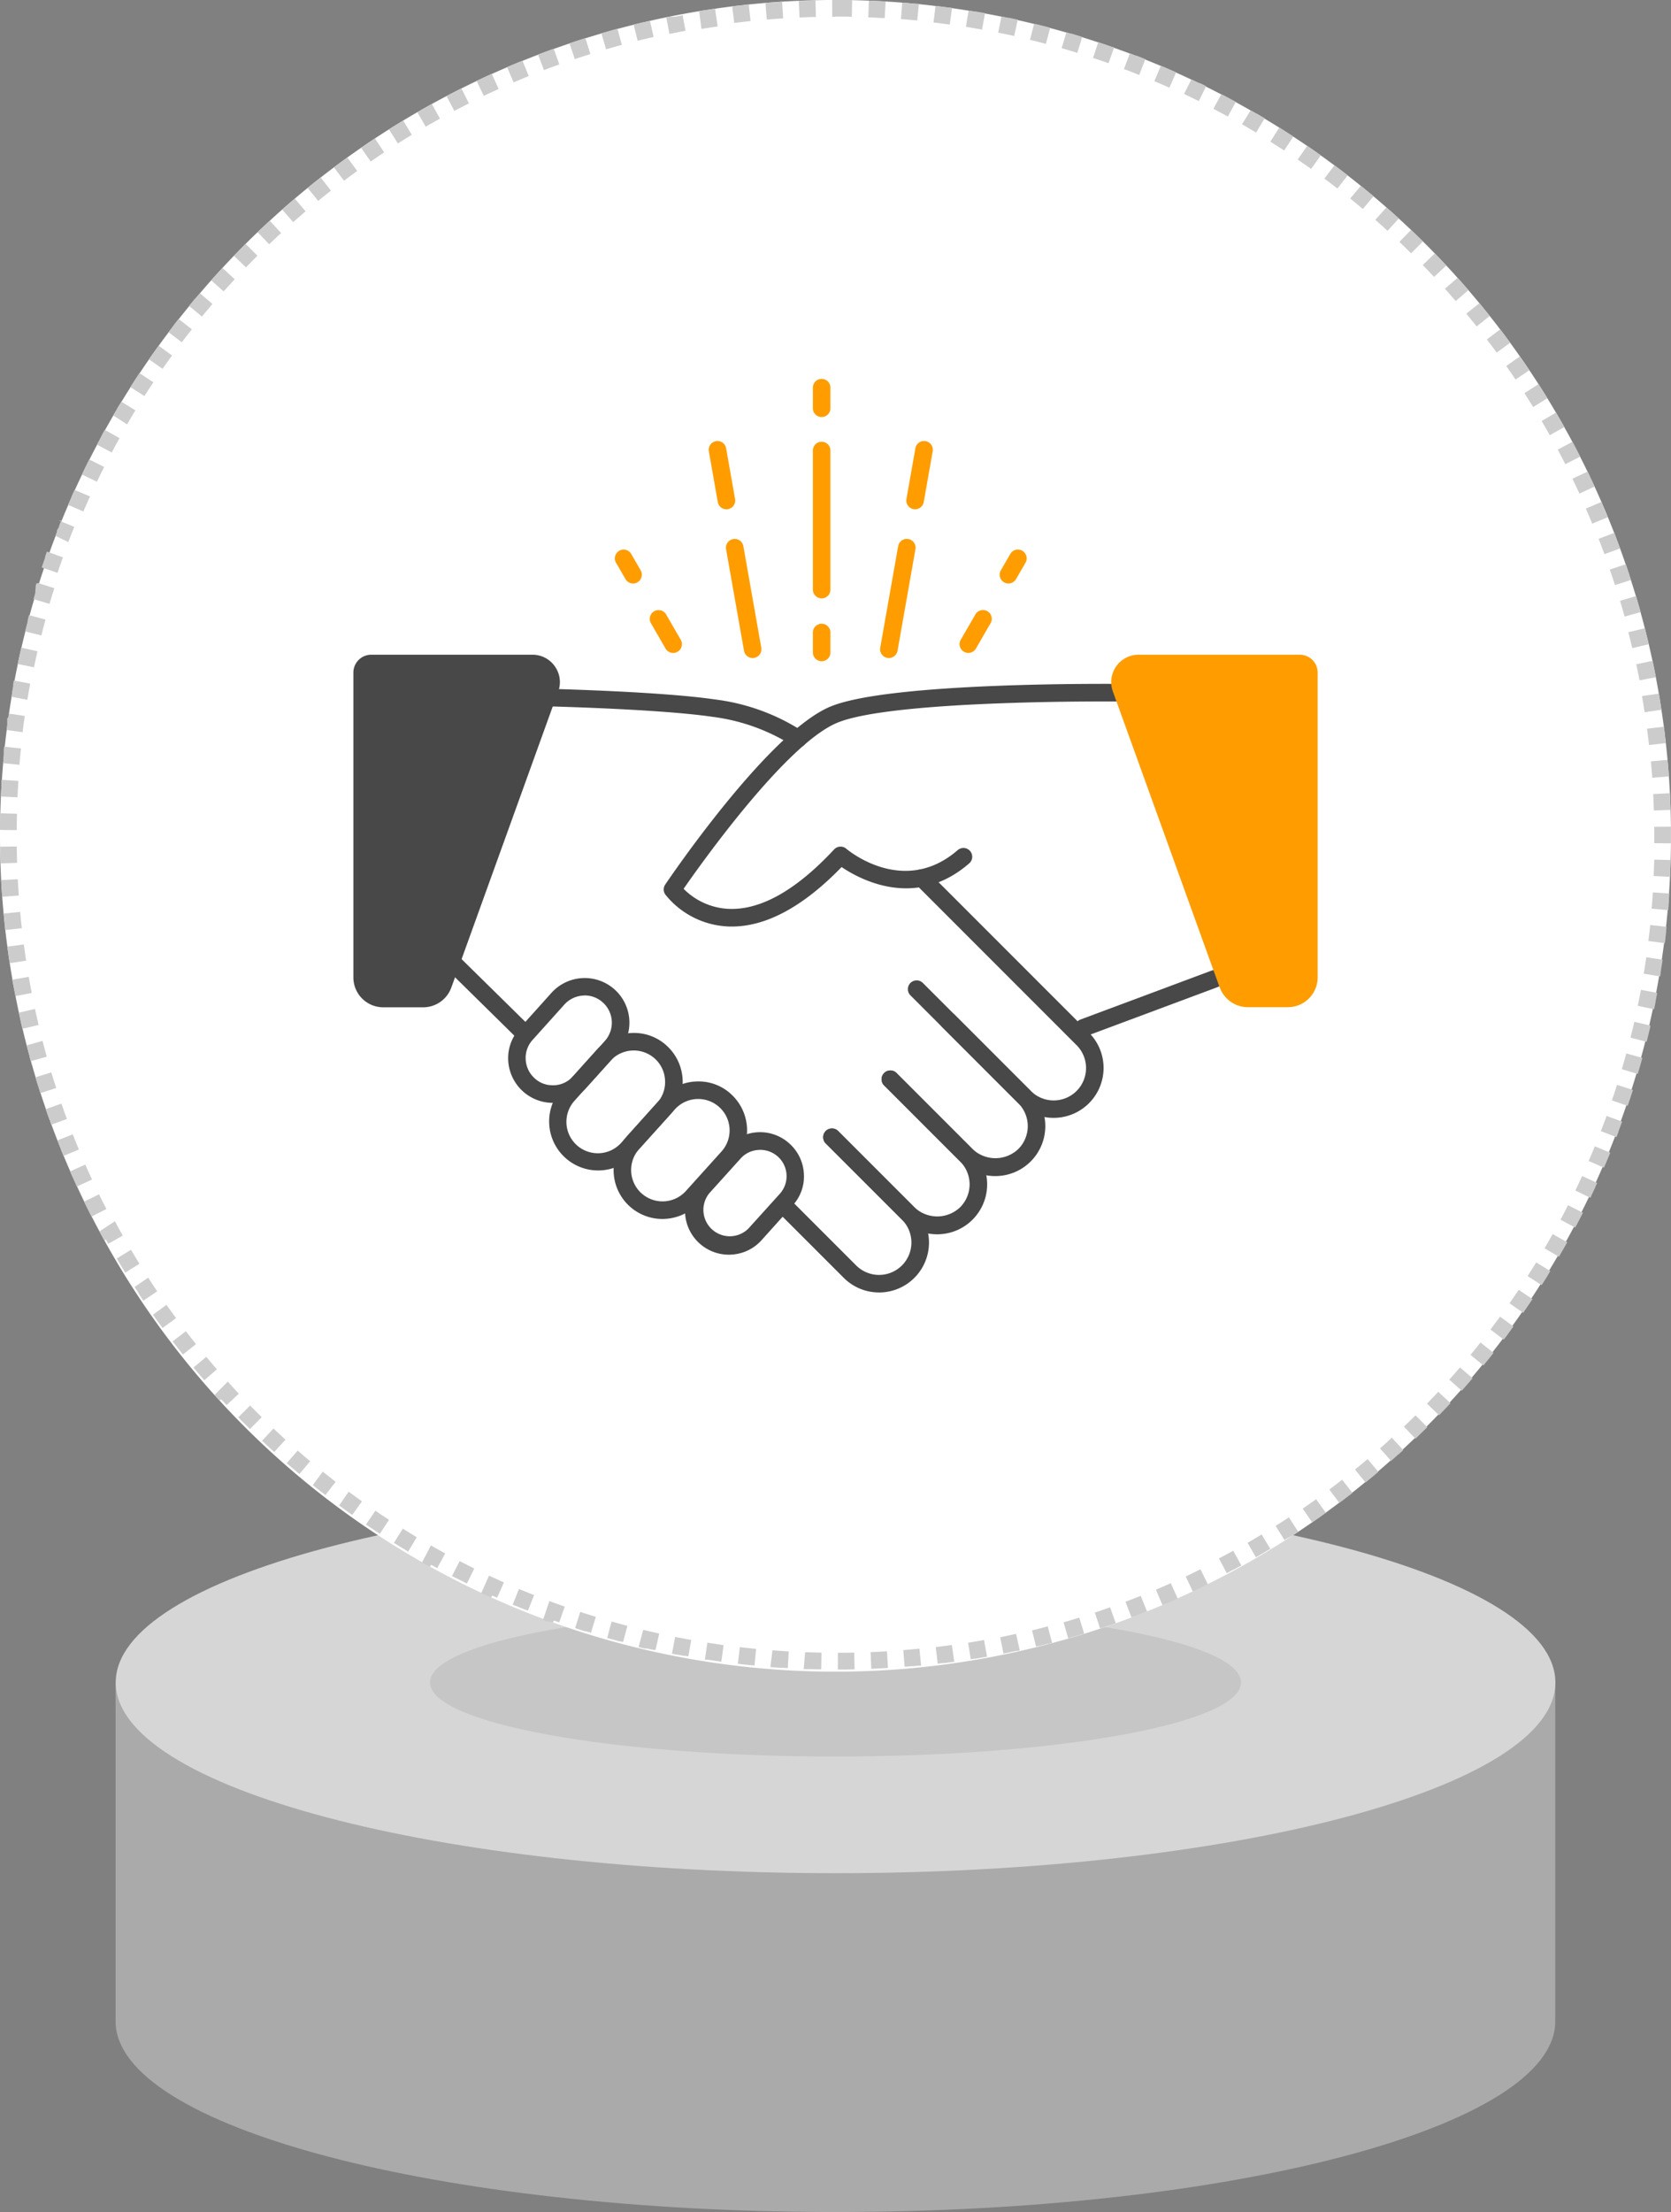 <svg xmlns="http://www.w3.org/2000/svg" width="136.032" height="180" viewBox="0 0 136.032 180">
  <rect x="0" y="0" width="136.032" height="180" fill="#808080" stroke="none"/>
  <g id="アイコン_顧客折衝" transform="translate(-603.857 -2486.295)">
    <path id="パス_24367" data-name="パス 24367" d="M11.326,164.77v27.572c0,8.572,26.238,15.52,58.6,15.52s58.6-6.948,58.6-15.52V164.77Z" transform="translate(601.941 2458.433)" fill="#aaa"/>
    <path id="パス_24368" data-name="パス 24368" d="M128.536,161.612c0-8.572-26.238-15.52-58.6-15.52s-58.6,6.948-58.6,15.52,26.238,15.52,58.6,15.52,58.6-6.948,58.6-15.52" transform="translate(601.941 2461.591)" fill="#d6d6d6"/>
    <path id="パス_24369" data-name="パス 24369" d="M108.152,163.544c0-3.328-14.78-6.026-33.014-6.026s-33.013,2.7-33.013,6.026,14.78,6.026,33.013,6.026,33.014-2.7,33.014-6.026" transform="translate(596.734 2459.659)" fill="#c6c6c6"/>
    <path id="パス_24370" data-name="パス 24370" d="M0,68.015a68.016,68.016,0,1,1,68.015,68.015A68.015,68.015,0,0,1,0,68.015" transform="translate(603.857 2486.295)" fill="#fff"/>
    <path id="パス_24371" data-name="パス 24371" d="M40.449,92.241H37.2a1.719,1.719,0,0,1-1.719-1.719v-24.8a.744.744,0,0,1,.744-.744H49.354A1.507,1.507,0,0,1,50.772,67L42.066,91.106a1.718,1.718,0,0,1-1.617,1.135" transform="translate(597.857 2475.307)" fill="#484848"/>
    <path id="パス_24372" data-name="パス 24372" d="M51.024,65.065a2.218,2.218,0,0,0-1.811-.947H36.076a1.457,1.457,0,0,0-1.454,1.462V90.375a2.433,2.433,0,0,0,2.435,2.435h3.249a2.434,2.434,0,0,0,2.285-1.6l.307-.839.532-1.479,7.42-20.557.449-1.238a1.432,1.432,0,0,0,.058-.175,2.2,2.2,0,0,0-.332-1.853M40.305,91.38H37.057a1,1,0,0,1-1.005-1.005l.025-24.827H49.213a.785.785,0,0,1,.648.341.773.773,0,0,1,.091.723l-.249.706a.73.73,0,0,0-.042.125L41.253,90.715a1.013,1.013,0,0,1-.947.665" transform="translate(598.003 2475.453)" fill="#484848"/>
    <path id="パス_24373" data-name="パス 24373" d="M100.809,105.359a4.049,4.049,0,0,1-2.872-1.187l-8.789-8.789a.715.715,0,0,1,1.011-1.011l8.788,8.789a2.634,2.634,0,1,0,3.725-3.725L89.586,86.35A.715.715,0,0,1,90.6,85.338l13.086,13.086a4.061,4.061,0,0,1-2.874,6.935" transform="translate(588.818 2471.9)" fill="#484848"/>
    <path id="パス_24374" data-name="パス 24374" d="M95.638,112.464a4.037,4.037,0,0,1-2.873-1.191l-6.194-6.194a.715.715,0,0,1,1.011-1.011l6.194,6.194a2.7,2.7,0,0,0,3.724,0,2.635,2.635,0,0,0,0-3.726l-6.194-6.194a.715.715,0,0,1,1.011-1.011l6.193,6.194a4.064,4.064,0,0,1-2.873,6.937" transform="translate(589.253 2469.534)" fill="#484848"/>
    <path id="パス_24375" data-name="パス 24375" d="M89.939,118.164a4.033,4.033,0,0,1-2.873-1.192l-6.194-6.192a.715.715,0,1,1,1.011-1.011l6.194,6.194a2.694,2.694,0,0,0,3.724,0,2.633,2.633,0,0,0,0-3.725l-6.194-6.194a.715.715,0,0,1,1.011-1.011l6.194,6.194a4.064,4.064,0,0,1-2.873,6.937" transform="translate(590.217 2468.57)" fill="#484848"/>
    <path id="パス_24376" data-name="パス 24376" d="M84.486,123.861a4.049,4.049,0,0,1-2.872-1.187L76.639,117.7a.715.715,0,0,1,1.01-1.011l4.975,4.974a2.634,2.634,0,1,0,3.725-3.726l-6.194-6.192a.715.715,0,1,1,1.011-1.011l6.194,6.193a4.061,4.061,0,0,1-2.874,6.935" transform="translate(590.932 2467.605)" fill="#484848"/>
    <path id="パス_24377" data-name="パス 24377" d="M70.57,86.72c-.15,0-.3,0-.447-.014a6.921,6.921,0,0,1-4.961-2.583.711.711,0,0,1-.013-.818c.339-.5,8.365-12.339,13.418-14.471,4.828-2.038,23.026-1.858,23.8-1.856a.715.715,0,0,1-.008,1.43h-.008c-.181,0-18.67-.181-23.226,1.742-4.144,1.749-10.951,11.3-12.479,13.5a5.518,5.518,0,0,0,3.593,1.629c2.624.145,5.532-1.477,8.661-4.835a.715.715,0,0,1,.986-.057c.189.159,4.705,3.9,9.073.115a.714.714,0,1,1,.936,1.079c-4.332,3.762-8.85,1.337-10.387.3C76.383,85.1,73.382,86.72,70.57,86.72" transform="translate(592.862 2474.97)" fill="#484848"/>
    <path id="パス_24378" data-name="パス 24378" d="M58.457,96.718a3.646,3.646,0,0,0-5.143.266l-2.127,2.368-.465.515a3.367,3.367,0,0,0-.432.607,3.568,3.568,0,0,0-.5,2.019,3.641,3.641,0,0,0,3.631,3.448h.2a3.58,3.58,0,0,0,2.4-1.1.665.665,0,0,0,.108-.108l2.135-2.368c.008-.017.025-.025.042-.042l.415-.465a3.505,3.505,0,0,0,.831-1.579,3.631,3.631,0,0,0-1.1-3.565m-1.18,4.62-2.21,2.443-.15.158-.008.008a2.163,2.163,0,0,1-1.363.565h-.125a2.116,2.116,0,0,1-1.471-.565,2.2,2.2,0,0,1-.731-1.529,2.174,2.174,0,0,1,.565-1.6l2.592-2.883a2.239,2.239,0,0,1,1.529-.723c.042,0,.083-.008.116-.008a2.177,2.177,0,0,1,1.48.573,2.218,2.218,0,0,1,.165,3.124l-.341.382Z" transform="translate(595.439 2470.098)" fill="#484848"/>
    <path id="パス_24379" data-name="パス 24379" d="M63.358,102.18a3.917,3.917,0,0,0-2.874-1.014,1.283,1.283,0,0,0-.25.025,3.9,3.9,0,0,0-2.227,1.005l-.049.05a2.933,2.933,0,0,0-.233.233l-1.977,2.21-.15.158-.009.008-.764.847a3.723,3.723,0,0,0-.715,1.147H54.1a3.988,3.988,0,0,0,6.647,4.188l.324-.366c.025-.025.042-.05.066-.075l2.51-2.784a3.9,3.9,0,0,0,1.021-2.5,2.564,2.564,0,0,0,0-.374,3.985,3.985,0,0,0-1.313-2.759m-3.281,7.462a.457.457,0,0,0-.058.075l-.324.357a2.557,2.557,0,1,1-3.806-3.415l.813-.906,2.086-2.318a1.347,1.347,0,0,1,.158-.158c.008-.017.024-.025.041-.042a2.565,2.565,0,0,1,3.416.008,2.538,2.538,0,0,1,.838,1.77,2.51,2.51,0,0,1-.5,1.662Z" transform="translate(594.759 2469.19)" fill="#484848"/>
    <path id="パス_24380" data-name="パス 24380" d="M69.67,106.93a3.9,3.9,0,0,0-2.875-1.014,3.722,3.722,0,0,0-1.056.2,3.841,3.841,0,0,0-1.7,1.113l-.232.249-2.667,2.966a.458.458,0,0,0-.058.075,3.949,3.949,0,0,0-.956,2.426,1.235,1.235,0,0,0-.007.166A3.972,3.972,0,0,0,64.1,117.1a1.714,1.714,0,0,0,.208-.008,3.985,3.985,0,0,0,2.759-1.313l2.9-3.216a4,4,0,0,0-.3-5.634m-7.279,8.085a2.566,2.566,0,0,1-.249-3.54c.025-.025.042-.05.066-.075l2.51-2.784.39-.432a2.557,2.557,0,1,1,3.8,3.423l-2.9,3.216a2.56,2.56,0,0,1-3.614.191" transform="translate(593.69 2468.386)" fill="#484848"/>
    <path id="パス_24381" data-name="パス 24381" d="M75.621,111.81a3.55,3.55,0,0,0-5.052.266l-2.534,2.808a3.558,3.558,0,0,0-.914,2.576v.033a3.573,3.573,0,0,0,3.565,3.357,1.406,1.406,0,0,0,.191-.008,3.536,3.536,0,0,0,2.468-1.172l1.72-1.911.814-.906a1.292,1.292,0,0,0,.133-.166,3.469,3.469,0,0,0,.781-2.41,3.552,3.552,0,0,0-1.172-2.468m-3.332,6.9A2.147,2.147,0,0,1,69.1,115.84l2.534-2.808a2.091,2.091,0,0,1,1.479-.706.588.588,0,0,1,.116-.008,2.143,2.143,0,0,1,1.6,3.581Z" transform="translate(592.507 2467.544)" fill="#484848"/>
    <path id="パス_24382" data-name="パス 24382" d="M73.884,72.233a.713.713,0,0,1-.424-.14,15.908,15.908,0,0,0-6.568-2.361c-4.3-.631-13.4-.85-13.5-.852a.714.714,0,0,1,.034-1.428c.376.009,9.28.224,13.669.867a16.964,16.964,0,0,1,7.211,2.626.715.715,0,0,1-.427,1.288" transform="translate(594.945 2474.89)" fill="#484848"/>
    <path id="パス_24383" data-name="パス 24383" d="M49.829,100.378a.717.717,0,0,1-.5-.205l-5.475-5.388a.715.715,0,1,1,1-1.02l5.476,5.388a.715.715,0,0,1-.5,1.225" transform="translate(596.477 2470.475)" fill="#484848"/>
    <path id="パス_24384" data-name="パス 24384" d="M106.019,100.411a.715.715,0,0,1-.25-1.384l10.649-3.972a.714.714,0,0,1,.5,1.339l-10.648,3.972a.718.718,0,0,1-.25.046" transform="translate(586.049 2470.229)" fill="#484848"/>
    <path id="パス_24385" data-name="パス 24385" d="M120.136,92.241h3.251a1.719,1.719,0,0,0,1.719-1.719v-24.8a.744.744,0,0,0-.744-.744H111.231A1.507,1.507,0,0,0,109.814,67l8.705,24.107a1.719,1.719,0,0,0,1.617,1.135" transform="translate(585.304 2475.307)" fill="#ff9d00"/>
    <path id="パス_24386" data-name="パス 24386" d="M124.218,64.118H111.09A2.227,2.227,0,0,0,109,67.093l.3.831,7.894,21.869.474,1.3.041.108a2.443,2.443,0,0,0,2.285,1.6h3.258a2.43,2.43,0,0,0,2.425-2.435V65.58a1.457,1.457,0,0,0-1.454-1.462m.025,26.257a1,1,0,0,1-1,1.005h-3.258a1,1,0,0,1-.939-.665l-8.707-24.1a.753.753,0,0,1,.1-.723.774.774,0,0,1,.648-.341l13.153.033Z" transform="translate(585.447 2475.453)" fill="#ff9d00"/>
    <path id="パス_24387" data-name="パス 24387" d="M73.294,62.467a.716.716,0,0,1-.7-.591L71.131,53.6a.715.715,0,0,1,1.408-.248L74,61.628a.714.714,0,0,1-.58.828.705.705,0,0,1-.125.012" transform="translate(591.831 2477.373)" fill="#ff9d00"/>
    <path id="パス_24388" data-name="パス 24388" d="M70.873,48.744a.716.716,0,0,1-.7-.591l-.73-4.14a.715.715,0,0,1,1.408-.248l.73,4.14a.714.714,0,0,1-.58.828.7.7,0,0,1-.125.012" transform="translate(592.116 2478.994)" fill="#ff9d00"/>
    <path id="パス_24389" data-name="パス 24389" d="M65.567,63.239a.713.713,0,0,1-.62-.358l-1.175-2.035a.715.715,0,1,1,1.238-.714l1.175,2.035a.714.714,0,0,1-.618,1.072" transform="translate(593.09 2476.188)" fill="#ff9d00"/>
    <path id="パス_24390" data-name="パス 24390" d="M61.724,56.581a.713.713,0,0,1-.619-.357l-.769-1.329a.714.714,0,0,1,1.236-.716l.769,1.33a.715.715,0,0,1-.617,1.073" transform="translate(593.671 2477.194)" fill="#ff9d00"/>
    <path id="パス_24391" data-name="パス 24391" d="M86.943,62.468a.7.7,0,0,1-.125-.012.714.714,0,0,1-.58-.828L87.7,53.35a.715.715,0,0,1,1.408.248l-1.461,8.278a.716.716,0,0,1-.7.591" transform="translate(589.276 2477.373)" fill="#ff9d00"/>
    <path id="パス_24392" data-name="パス 24392" d="M89.513,48.744a.7.7,0,0,1-.125-.012.714.714,0,0,1-.58-.828l.73-4.14a.715.715,0,0,1,1.408.248l-.73,4.14a.716.716,0,0,1-.7.591" transform="translate(588.841 2478.994)" fill="#ff9d00"/>
    <path id="パス_24393" data-name="パス 24393" d="M94.728,63.239a.714.714,0,0,1-.617-1.073l1.175-2.035a.715.715,0,1,1,1.237.715l-1.177,2.035a.713.713,0,0,1-.619.357" transform="translate(587.959 2476.188)" fill="#ff9d00"/>
    <path id="パス_24394" data-name="パス 24394" d="M98.655,56.581a.715.715,0,0,1-.617-1.073l.769-1.33a.714.714,0,0,1,1.236.716l-.769,1.329a.713.713,0,0,1-.619.357" transform="translate(587.296 2477.194)" fill="#ff9d00"/>
    <path id="パス_24395" data-name="パス 24395" d="M80.356,64.13a.715.715,0,0,1-.715-.715V61.768a.715.715,0,0,1,1.429,0v1.648a.715.715,0,0,1-.715.715" transform="translate(590.39 2475.971)" fill="#ff9d00"/>
    <path id="パス_24396" data-name="パス 24396" d="M80.356,40.216a.715.715,0,0,1-.715-.715V37.854a.715.715,0,1,1,1.429,0V39.5a.715.715,0,0,1-.715.715" transform="translate(590.39 2480.015)" fill="#ff9d00"/>
    <path id="パス_24397" data-name="パス 24397" d="M80.356,56.011a.715.715,0,0,1-.715-.715V44.01a.715.715,0,1,1,1.429,0V55.3a.715.715,0,0,1-.715.715" transform="translate(590.39 2478.974)" fill="#ff9d00"/>
    <path id="パス_24398" data-name="パス 24398" d="M68.016,0h.331l.575,0H69.1l.273,0-.027,1.36c-.442-.009-.892-.013-1.334-.013Zm2.721.053Q71.418.081,72.1.12l-.081,1.358c-.441-.026-.889-.048-1.332-.066Zm2.715.161q.445.035.889.076h0l.021,0h0L74.424.3h0l.023,0,.025,0,.051,0h.009l.025,0h.012l.017,0H74.6l.023,0h.007l.018,0,.028,0h0l.13.013-.135,1.354c-.44-.043-.886-.083-1.327-.118Zm2.707.268.092.011h0l.022,0h.006L76.3.5h.007l.022,0,.022,0,.017,0h0q.358.044.715.091h0l.052.007.012,0,.01,0,.017,0h.007l.021,0h0l.3.041L77.32,2c-.438-.061-.882-.119-1.322-.171Zm2.695.376.388.063h0l.026,0h0l.05.008.008,0,.015,0,.01,0,.014,0,.019,0,.054.009h0q.376.064.752.132l-.243,1.339c-.435-.079-.877-.155-1.314-.224Zm2.676.484.521.107.018,0h.006l.017,0,.006,0,.032.007h0l.012,0,.013,0,.008,0,.017,0,.007,0,.076.016q.3.064.593.13l-.295,1.328c-.432-.1-.871-.189-1.3-.277Zm2.656.591.145.036h0l.021,0,.021,0h0l.022.006h0c.368.091.735.185,1.1.282l-.349,1.315c-.427-.114-.862-.224-1.292-.329Zm2.63.7.272.079h0l.022.006,0,0,.022.006h0l.024.007h0l.019.006.01,0,.012,0,.012,0,.01,0,.014,0h0l.059.017h0l.019.006h0q.4.117.793.24l-.4,1.3c-.423-.13-.852-.258-1.278-.381Zm2.6.8q.542.178,1.079.367h0l.022.007h0l.023.007.009,0,.012,0,.014.006.006,0,.118.042-.454,1.282c-.417-.147-.842-.292-1.261-.431l.428-1.292Zm2.565.907.455.174,0,0,.014.006.009,0,.013,0,.011,0,.015.006.017.006.007,0,.016.006.007,0,.017.006.006,0c.228.088.45.176.677.267L92.743,6.1c-.41-.165-.828-.327-1.242-.483Zm2.526,1.01.221.094,0,0,.016.007.009,0,.01,0q.5.212.986.432L95.2,7.136c-.4-.18-.815-.359-1.222-.532Zm2.484,1.11.489.233h0l.02.01,0,0,.044.021,0,0,.017.008.007,0,.016.007.006,0,.017.009,0,0,.022.011.007,0,.015.007.009,0,.012.006.011,0,.01,0,.011.006.011,0,.012.006.017.009.012.006.008,0,.013.007.007,0,.015.007,0,0,.092.045.3.15-.6,1.219c-.4-.2-.8-.392-1.2-.581Zm2.437,1.21.1.052,0,0,.017.008.006,0,.017.009,0,0,.021.012.007,0,.012.007.012.007.008,0,.012.007.008,0,.013.007,0,0,.054.028.017.009h0l.017.01h0q.433.228.861.463l-.654,1.193c-.388-.212-.784-.424-1.176-.628Zm2.386,1.306.007,0,.011.007,0,0,.381.22,0,0,.015.009,0,0,.013.007.008,0,.016.009.015.009.008,0,.012.007.007,0,.014.007.007,0,.016.009,0,0c.17.1.337.2.506.3h0l.019.011,0,0,.018.011,0,0,.02.012.013.008.006,0,.015.009,0,0,.017.011h0l-.7,1.166c-.38-.228-.766-.455-1.15-.675Zm2.332,1.4,0,0q.575.361,1.143.734l-.746,1.138c-.37-.243-.748-.485-1.122-.72Zm2.274,1.493.1.069.006,0,.012.008.008.006.01.007.012.007.007.006.019.012.021.015h0l.018.012,0,0,.017.012h0c.295.2.585.408.877.617l-.792,1.107c-.36-.258-.727-.515-1.092-.765Zm2.214,1.582.046.036.007,0,.008.007.013.009.005,0c.337.253.669.505,1,.764l-.835,1.074c-.349-.272-.706-.543-1.061-.808Zm2.148,1.669q.31.252.618.507l.058.048,0,0,.015.012.006,0,.012.01.007.006.012.009.007.007.01.008.022.017,0,0,.012.01.006,0,.013.011,0,0,.243.2-.877,1.04c-.338-.285-.684-.571-1.028-.849Zm2.081,1.754c.177.155.351.311.528.468h0l.016.014.006.006.012.01.007.007.008.007c.145.13.291.263.435.395l-.917,1c-.326-.3-.661-.6-.993-.89Zm2.008,1.835q.2.188.394.377l.008.007.008.008.009.008.007.007.012.012,0,0c.171.165.338.329.508.5l0,0,.012.012.006.006,0,0-.956.967c-.315-.312-.636-.624-.957-.929Zm1.934,1.913c.211.219.421.437.631.658l0,0,.011.011.007.007.008.009.278.3-.995.928c-.3-.323-.612-.648-.92-.966Zm1.856,1.989.239.268,0,0,.012.013,0,0,.011.012.006.007.008.009.015.017,0,0,.012.013,0,0,.013.014,0,0,.015.017h0c.184.209.366.418.548.629l-1.03.888c-.288-.335-.585-.672-.881-1Zm1.776,2.061c.143.173.286.347.428.522l0,.006.009.012.005.006.01.012.006.007.007.01.012.013,0,0,.015.018,0,0,.012.014,0,.006.012.014,0,0,.014.018h0c.1.127.206.257.308.385l-1.065.847c-.275-.346-.558-.695-.84-1.035Zm1.693,2.13q.413.541.814,1.089l-1.1.8c-.261-.356-.529-.716-.8-1.068Zm1.606,2.2q.39.557.77,1.122l-1.129.759c-.247-.367-.5-.737-.754-1.1Zm1.518,2.258.008.012q.319.5.628,1l0,0,.009.016.007.01,0,.007.008.015h0l.056.09-1.158.713c-.232-.376-.471-.756-.71-1.128l1.144-.736Zm1.426,2.317c.039.066.078.132.116.2l0,0,.007.012.006.01.006.01.01.017v0q.246.421.485.846l.012.021v0l.012.021.006.011.005.007.008.015v0l-1.186.666c-.217-.386-.44-.774-.665-1.156Zm1.333,2.371q.32.6.63,1.206l-1.211.618c-.2-.394-.409-.792-.618-1.182Zm1.235,2.424q.089.181.175.362v0l.007.014,0,.007.006.012,0,.01.005.011.007.015,0,.006.011.022.01.022,0,0,.01.021v0c.113.238.226.48.336.72l-1.236.569c-.185-.4-.376-.808-.57-1.206Zm1.138,2.471,0,.008,0,.006.007.017,0,.006.01.022,0,.006.007.016,0,.01,0,.012,0,.012,0,.008.006.014,0,0,.024.055q.214.5.42.995l0,.007.005.012.005.012,0,.008.01.023-1.258.518c-.169-.409-.344-.822-.52-1.226Zm1.038,2.514.13.337h0l.008.019,0,0,.01.026,0,.012,0,.009.006.014,0,.007.007.017,0,.006c.1.275.206.546.307.823l-1.277.468c-.152-.415-.311-.835-.471-1.247Zm.935,2.555q.154.449.3.9l0,.007,0,.011,0,.013,0,.008.006.017v0l.107.329-1.3.416c-.135-.421-.277-.847-.42-1.265Zm.832,2.59q.194.651.376,1.307l-1.311.364c-.118-.426-.242-.857-.369-1.281Zm.726,2.621c0,.021.011.041.016.061h0l0,.019,0,0,0,.022,0,.016,0,.006,0,.02v0c.062.247.123.49.183.738v0l0,.017,0,.01,0,.012,0,.012,0,.007.008.035c.027.111.052.221.078.332l-1.324.31c-.1-.43-.208-.866-.317-1.294Zm.621,2.649c.094.442.184.888.27,1.333l-1.336.257c-.083-.434-.172-.874-.264-1.306Zm.514,2.672q.03.173.058.346h0c.005.026.009.052.013.078v0l0,.024v0l.012.076v0l0,.022v0l.013.077v0c0,.008,0,.016,0,.025h0l.012.077v0l0,.024v0c.016.1.031.192.046.289,0,.035.011.069.016.1v0l0,.023v0c0,.018.005.033.008.051v.006l0,.018,0,.008,0,.016v.009l0,.016,0,.019v.01l-1.345.2c-.066-.437-.137-.88-.212-1.316Zm.405,2.689c.027.206.053.415.078.621v0l0,.025v0l.007.051v.006l0,.018v.009l0,.015v.01l0,.016,0,.02v.009l0,.016v.007l0,.016v.005c0,.027.006.054.009.081h0c.015.126.029.253.043.378v0l0,.017v.007l0,.014v0l-1.352.149c-.049-.44-.1-.885-.16-1.324Zm.3,2.7,0,.02v0l0,.02v0c0,.027,0,.055.007.083h0q.054.613.1,1.229l-1.358.1c-.031-.442-.066-.889-.106-1.329Zm.19,2.715c.011.215.021.429.029.645v.123c.007.2.015.394.021.591l-1.36.042c-.013-.443-.032-.891-.053-1.332Zm.083,2.718V67.3c0,.156,0,.31,0,.466v.111h0v.314c0,.145,0,.29,0,.435v0l-1.36-.012c0-.2,0-.4,0-.6,0-.243,0-.49,0-.733Zm-1.384,2.684,1.36.038q-.013.41-.028.818h0c0,.027,0,.053,0,.081v0l0,.025v0l0,.054h0v.054l0,.052v.005l0,.022v0l0,.052v.03l0,.023v0l0,.053V71.3l0,.05-1.358-.066c.021-.441.038-.89.051-1.332m-.129,2.664,1.358.092c-.01.144-.021.288-.031.432v0l0,.023v0l0,.052v.007l0,.016v.046l0,.028v.007l0,.017v.007l0,.017v0q-.027.349-.058.7l-1.355-.119c.039-.441.074-.888.1-1.329m-.233,2.656,1.352.147c-.012.109-.023.217-.036.326v0l0,.02v.007l0,.018,0,.022v0l0,.017v0l0,.019-.057.484v0l0,.02v0c0,.017,0,.034-.007.052l0,.013v.01l0,.016,0,.008c-.013.1-.024.2-.037.3l-1.349-.174c.056-.438.109-.883.157-1.324m-.34,2.644,1.345.2q-.075.5-.157,1.006l0,.006,0,.016v.009l0,.015,0,.022V79.2l0,.019v0l-.04.239-1.341-.227c.074-.436.144-.879.209-1.317m-.445,2.629,1.336.254c-.044.23-.089.461-.135.69v0l0,.019,0,.012,0,.01,0,.014v.007q-.059.289-.12.577l-1.331-.281c.091-.433.18-.872.262-1.307m-.551,2.608,1.325.307c-.006.024-.01.044-.016.068l0,.008,0,.013,0,.012,0,.007q-.142.608-.295,1.213l-1.319-.334c.109-.429.214-.864.314-1.3m-.655,2.583,1.312.361c-.121.437-.246.876-.375,1.309l-1.3-.387c.125-.424.249-.855.366-1.282m-.759,2.556,1.3.414c-.139.433-.28.862-.427,1.291l-1.287-.439c.143-.419.283-.845.418-1.266m-.861,2.523,1.278.465q-.147.4-.3.8v0l-.007.019,0,.006,0,.015,0,.009,0,.009-.019.052h0c-.045.119-.091.238-.136.356l-1.269-.491c.16-.412.317-.832.469-1.248m-.962,2.486,1.259.516c-.048.118-.1.235-.145.352l0,0-.007.017v0c-.011.025-.021.049-.031.074l0,0-.007.016,0,0-.007.017,0,0-.022.054,0,0-.007.016,0,0-.007.016,0,0-.007.017v0l-.032.076h0l-.008.018v0q-.116.273-.234.546l-1.248-.542c.176-.405.351-.819.518-1.228m-1.061,2.445,1.236.567c-.041.09-.082.179-.124.268l0,0-.007.016,0,.007-.006.013-.007.015,0,.01-.007.017,0,.007-.008.017,0,0-.008.018,0,0c-.084.179-.167.356-.253.534v0l-.011.021v0l-.021.044,0,.008-.006.012-.006.012,0,.008-.007.014,0,0c-.027.056-.054.113-.081.169l-1.225-.592c.192-.4.383-.8.567-1.206m-1.159,2.4,1.213.616c-.205.4-.416.808-.628,1.206l-1.2-.64c.208-.39.415-.789.615-1.182m-1.254,2.352,1.187.664q-.333.593-.676,1.181l-1.173-.688c.223-.381.446-.771.662-1.157m-1.348,2.3,1.16.711-.116.189h0l-.012.019,0,0-.026.042h0l-.012.019,0,.006-.008.013-.006.009-.006.01-.007.011,0,.007-.029.047v0l-.01.016,0,0-.01.017h0q-.23.37-.465.736l-1.145-.734c.239-.372.477-.753.708-1.13m-1.438,2.245,1.13.757q-.317.474-.64.94h0l-.014.021-.029.042,0,0-.011.016,0,.007-.007.011-.007.01-.005.008-.009.012v0l-.036.051-1.115-.779c.253-.363.507-.733.753-1.1m-1.527,2.186,1.1.8q-.2.273-.4.545l0,0-.01.012,0,.007-.009.012-.006.007-.009.013-.013.016,0,0-.012.016,0,0-.012.016,0,0-.014.019c-.1.138-.206.274-.31.411l-1.084-.823c.268-.352.536-.712.8-1.069m-1.613,2.123,1.067.844,0,0-.011.012,0,0c-.013.015-.024.031-.036.046l0,0-.01.013,0,0-.011.012,0,.006-.01.012,0,0-.032.041-.006.007-.008.01-.007.008-.007.009-.008.011-.007.007-.011.013,0,.005-.015.019h0l-.015.018,0,0-.012.016,0,0-.013.017h0q-.3.376-.607.747l-1.049-.865c.281-.342.563-.69.838-1.037m-1.7,2.057,1.032.886-.11.128,0,0-.011.012-.006.006-.008.01-.009.011-.005.006c-.189.219-.378.435-.57.651h0l-.016.017,0,0-.032.037-.006.007-.009.011-.009.01,0,.006-.011.012,0,0-.083.094-1.015-.907c.295-.33.591-.667.879-1m-1.777,1.988,1,.926q-.464.5-.936.986l-.977-.946c.307-.318.617-.644.917-.967m-1.854,1.916.958.965-.073.073,0,0-.011.011-.007.007-.008.008-.013.013,0,0q-.4.394-.8.78l0,0-.051.048-.939-.984c.32-.306.641-.618.956-.93m-1.929,1.84.92,1-.036.032,0,0-.017.016h0l-.017.017h0l-.17.154-.075.068,0,0-.015.013-.005,0-.012.012-.006,0-.012.012,0,0-.017.015-.007.007-.009.007-.011.01-.006,0-.012.011,0,0-.012.012h0q-.277.248-.555.494l-.9-1.02c.332-.292.666-.592.991-.892m-2,1.762.879,1.039q-.518.439-1.047.868l-.858-1.055c.343-.279.689-.566,1.026-.852m-2.069,1.682.837,1.073-.2.156h0l-.039.031-.012.009-.006,0-.014.012,0,0-.017.012,0,0c-.256.2-.511.391-.77.586l0,0-.011.007-.815-1.088c.354-.265.71-.538,1.059-.81m-2.135,1.6.794,1.1q-.552.4-1.113.783l-.771-1.121c.364-.251.731-.509,1.09-.766m-2.2,1.511.749,1.135-.144.095-.007,0-.012.008-.012.007-.007,0-.014.009,0,0-.3.2,0,0-.067.043,0,0-.013.008-.007,0-.012.008-.008.006-.012.007-.009,0-.01.007-.018.013-.007,0-.013.009-.007,0-.012.008-.007.005-.013.008-.008,0-.017.01,0,0-.021.013,0,0-.017.011-.006,0-.014.008-.007,0-.013.008-.007,0-.017.011,0,0-.02.012-.009.006-.01.006-.012.008-.006,0-.013.008,0,0-.213.135-.725-1.151c.374-.236.75-.479,1.12-.722m-2.255,1.423.7,1.164-.189.114-.022.013h0q-.429.257-.862.507h0l-.02.011,0,0-.018.01-.057.033-.68-1.178c.383-.221.769-.449,1.148-.677m-2.31,1.331.656,1.191h0c-.2.112-.408.223-.613.333l0,0-.014.007-.007,0-.012.007-.01,0-.01,0-.043.023h0l-.022.012h0l-.461.244-.632-1.2c.391-.205.787-.418,1.174-.631M97.726,127.7l.607,1.217q-.608.3-1.223.595l-.582-1.229c.4-.189.8-.386,1.2-.583m-2.409,1.142.558,1.241c-.287.129-.572.254-.86.38l0,0-.017.007-.007,0-.012,0-.012,0-.007,0-.327.14-.533-1.251c.406-.173.818-.353,1.221-.534m-2.453,1.044.508,1.262c-.331.133-.661.263-.995.391l-.006,0-.017.007-.007,0-.015.006-.009,0-.012,0-.027.01h0l-.017.007-.005,0-.157.06-.482-1.272c.413-.157.831-.32,1.241-.485m-2.493.945.456,1.281c-.143.052-.285.1-.429.151h0l-.019.007-.006,0-.019.007h0l-.021.008-.015,0-.007,0-.017.006,0,0-.017.006h0q-.361.125-.724.246l-.43-1.291c.42-.14.843-.286,1.261-.434m-2.528.843.4,1.3q-.648.2-1.3.391l-.378-1.307c.425-.122.855-.252,1.277-.383m-2.561.74.351,1.314-.3.08-.008,0-.012,0-.012,0-.01,0-.017,0-.006,0-.049.013h0c-.186.049-.372.1-.56.144h0l-.024.006h0l-.023.006h0l-.023.006-.009,0-.013,0-.013,0-.007,0-.017,0h0l-.205.051-.325-1.321c.43-.106.864-.217,1.291-.332m-2.589.637.3,1.327-.13.029-.024.006h0l-.019,0h-.007l-.019,0-.014,0-.012,0-.015,0-.008,0-.017,0h0q-.528.116-1.059.224l-.272-1.333c.433-.089.872-.183,1.3-.279m-2.612.532.244,1.338-.11.021h-.006l-.017,0-.008,0-.016,0-.048.008h0l-.02,0h0q-.354.063-.71.123h0l-.017,0-.008,0-.013,0-.021,0h0l-.025,0h0l-.024,0h0l-.283.047-.218-1.343c.437-.071.879-.147,1.314-.227m-2.632.427.19,1.346q-.414.059-.828.113h0l-.024,0h0l-.025,0-.025,0-.024,0-.012,0-.01,0-.015,0h-.005l-.059.007h0l-.317.039-.164-1.35c.439-.053.884-.112,1.322-.174m-2.647.321.137,1.354-.076.007h0l-.023,0h0l-.023,0-.013,0h-.009l-.022,0c-.153.016-.307.03-.46.044h0l-.025,0-.027,0h-.01l-.024,0-.026,0h0l-.024,0h0c-.193.018-.386.033-.579.049l-.11-1.356c.44-.036.887-.076,1.327-.12m-2.657.215.083,1.358c-.451.027-.9.051-1.359.07l-.056-1.359c.443-.018.891-.041,1.332-.068m-2.665.111.029,1.359c-.219,0-.438.008-.656.012h-.289l-.415,0,0-1.361c.443,0,.892-.006,1.334-.015m-4-.032c.441.016.89.028,1.333.037l-.024,1.36h-.145c-.247,0-.492-.011-.738-.018h0l-.08,0H65.8l-.056,0H65.66l-.025,0H65.5l-.056,0h-.016Zm-2.662-.153c.441.034.888.064,1.33.09l-.078,1.358-.392-.023-.024,0-.03,0H63.6l-.022,0h-.018c-.254-.017-.508-.034-.76-.054h0l-.019,0h0l-.027,0-.016,0h-.019Zm-2.654-.258c.44.052.886.1,1.326.142l-.131,1.354-.322-.032h-.007l-.016,0h-.022q-.495-.051-.988-.109Zm-2.641-.364c.437.069.881.135,1.319.2l-.185,1.348c-.369-.051-.735-.1-1.1-.161h0l-.021,0h0l-.024,0h0l-.024,0-.007,0-.016,0-.012,0-.012,0-.021,0-.1-.016Zm-2.623-.469c.433.086.874.169,1.31.248l-.24,1.339-.278-.051h-.006l-.017,0-.008,0-.015,0-.01,0-.011,0-.029,0h0l-.02,0h0l-.5-.093-.006,0-.014,0-.011,0-.011,0-.018,0h0l-.377-.075Zm-2.6-.574c.43.1.867.2,1.3.3l-.292,1.329-.017,0h0l-.015,0-.01,0-.012,0-.012,0-.011,0-.022,0h0l-.021,0-.007,0-.017,0-.006,0-.021,0h0l-.05-.011h0l-.023,0h0l-.333-.076h0l-.076-.018h0l-.02,0H52.6l-.019,0h0l-.024-.006h0l-.019,0-.011,0-.012,0-.013,0-.009,0-.014,0h0l-.493-.117Zm-2.577-.679c.425.121.857.24,1.285.352l-.346,1.315-.163-.043h0l-.017,0-.006,0-.016,0-.007,0-.047-.013-.012,0-.01,0-.014,0-.009,0-.017,0,0,0-.049-.013h0l-.024-.007h0c-.253-.069-.505-.138-.758-.209l-.023-.007h0l-.024-.007h0l-.022-.007-.013,0-.008,0-.017,0h0l-.04-.011Zm-2.548-.782c.42.139.848.274,1.27.4l-.4,1.3-.363-.112,0,0-.017,0-.006,0-.015,0-.009,0-.013,0-.021-.007-.009,0-.014-.005-.007,0-.017,0-.006,0-.022-.007h0c-.258-.081-.516-.165-.772-.249Zm-2.515-.884c.415.155.836.308,1.253.455l-.451,1.283-.287-.1h0l-.022-.007h0l-.022-.008h0l-.047-.017,0,0-.019-.007-.006,0-.017-.005-.007,0L45,132.038h0l-.023-.009h0l-.018-.007-.008,0-.015-.006-.008,0L44.9,132l0,0-.023-.008h0l-.02-.008-.007,0-.015-.006-.009,0-.014,0-.008,0-.016-.006-.007,0-.022-.008-.009,0-.013,0-.011,0-.011,0-.012,0-.012,0-.011,0-.013-.005-.02-.007-.008,0-.013,0-.009,0-.013,0-.009,0-.012-.005-.01,0-.028-.01,0,0-.014,0-.008,0-.012,0-.01,0-.012,0-.008,0-.014,0,0,0-.033-.012,0,0-.016-.006-.005,0-.017-.006,0,0-.017-.007-.059-.022h0l-.019-.007h0l-.1-.037Zm-2.477-.984c.407.171.823.341,1.233.5l-.5,1.264-.234-.093,0,0-.012,0-.012,0-.009,0-.016-.007,0,0c-.248-.1-.493-.2-.74-.3l0,0-.017-.007-.007,0-.013,0-.01,0-.011-.005-.027-.011h0l-.018-.008h0l-.117-.05Zm-2.435-1.083c.4.188.808.374,1.212.553l-.553,1.243-.373-.167-.005,0-.017-.007-.007,0L39.984,130l-.008,0-.013-.007-.019-.008-.009,0-.013-.006-.007,0-.014-.007,0,0-.519-.238-.017-.008,0,0-.015-.007-.007,0-.012-.006-.012-.006-.014-.007-.015-.007-.007,0-.016-.007-.005,0-.021-.01-.065-.03Zm-2.39-1.181c.392.2.793.406,1.189.6l-.6,1.22h0q-.418-.206-.831-.417l-.006,0-.011-.006-.011-.006-.009,0-.014-.008-.006,0-.326-.168Zm-2.342-1.276c.385.219.776.438,1.164.65l-.651,1.194-.376-.207,0,0-.017-.01-.006,0-.015-.008-.007,0-.015-.008-.006,0-.019-.011-.011-.006-.01-.006-.011-.006-.01,0L35,127.5,35,127.492l-.012-.007-.007,0-.046-.026-.007,0-.013-.007-.006,0-.015-.008,0,0-.07-.038,0,0-.015-.008-.005,0-.015-.008,0,0-.07-.039,0,0-.017-.009,0,0-.017-.009h0l-.332-.188Zm-2.287-1.368c.375.235.757.469,1.137.7l-.7,1.168c-.389-.233-.777-.47-1.161-.71Zm-2.232-1.458c.365.249.738.5,1.108.74l-.745,1.139c-.381-.249-.756-.5-1.131-.756Zm-2.172-1.546c.355.263.718.528,1.078.784l-.789,1.108h0l-.015-.011,0,0-.016-.011,0,0-.085-.061h0l-.016-.011,0,0-.066-.047,0,0-.014-.011,0,0-.014-.01,0,0-.014-.01,0,0-.032-.023h0l-.012-.009-.007,0-.011-.008-.009-.007-.009-.007-.011-.008-.008-.006-.017-.013h0l-.021-.015h0l-.018-.013,0,0-.018-.012,0,0c-.221-.16-.439-.32-.657-.482Zm-2.109-1.632c.345.277.7.555,1.046.826l-.833,1.076-.137-.106-.018-.014-.006-.005-.012-.01-.007-.005-.012-.009-.007-.006-.012-.009-.016-.012-.007-.006-.012-.009-.007,0-.011-.009-.007-.006-.012-.009,0,0-.013-.011h0l-.049-.038h0l-.015-.012,0,0-.1-.077,0,0-.082-.065-.016-.012,0,0-.015-.013h0l-.065-.051,0,0-.013-.011,0,0-.013-.011,0,0-.063-.05,0,0-.014-.011,0,0-.013-.011,0,0-.062-.05,0,0-.014-.011,0,0-.2-.159Zm-2.042-1.715c.332.291.673.583,1.012.867l-.875,1.042q-.521-.437-1.033-.885Zm-1.973-1.795c.322.3.65.61.977.907l-.916,1.006-.376-.344v0l-.055-.051-.009-.008-.007-.006-.012-.011,0,0-.015-.013,0,0q-.259-.241-.517-.484Zm-1.9-1.871c.309.317.626.635.941.946l-.955.969q-.257-.254-.512-.509v0l-.014-.014h0l-.014-.014,0,0-.021-.021-.009-.009-.007-.007-.01-.01-.006-.006-.012-.012,0,0-.016-.016h0c-.111-.112-.22-.224-.33-.337Zm-1.823-1.945c.3.328.6.659.9.981l-.992.931c-.089-.095-.175-.187-.263-.283l0,0-.012-.013-.006-.007-.009-.01-.008-.008-.007-.007-.009-.01,0,0-.024-.027,0,0-.012-.013,0,0-.012-.013,0,0-.012-.013,0,0-.054-.058,0,0-.011-.012,0-.006-.01-.011L17.9,114l-.01-.011-.006-.007-.016-.017-.009-.01-.006-.007-.01-.011-.007-.007-.011-.012,0-.005c0-.007-.007-.008-.013-.015l0,0-.346-.381Zm-1.745-2.017c.283.34.572.682.862,1.017l-1.029.89c-.1-.119-.2-.236-.307-.356l-.007-.008-.008-.009-.007-.01-.007-.008-.01-.012,0,0q-.268-.314-.532-.632Zm-1.663-2.084c.269.351.546.7.822,1.05l-1.064.848c-.284-.356-.561-.71-.838-1.072Zm-1.579-2.149c.255.361.517.725.779,1.082l-1.1.806c-.173-.235-.346-.474-.515-.711l-.014-.02v0l-.059-.082v0l-.013-.018,0,0-.013-.017,0,0-.043-.061v0l-.013-.018,0,0c-.014-.022-.028-.041-.043-.061l-.013-.02,0,0-.012-.017,0,0-.012-.017,0,0-.027-.038Zm-1.491-2.21c.24.371.488.746.735,1.113l-1.128.761q-.161-.238-.319-.477l-.012-.017c-.012-.017-.022-.034-.033-.051l0,0-.008-.012,0-.008-.007-.012,0-.007-.008-.012,0-.008-.007-.012-.012-.017-.006-.009-.007-.01-.006-.01-.007-.011,0-.008-.008-.012,0-.007-.011-.016,0,0-.013-.021v0l-.012-.018,0,0-.011-.017,0,0-.012-.019h0c-.071-.109-.141-.216-.212-.326Zm-1.4-2.268c.225.381.457.764.69,1.141l-1.157.715-.157-.255v0l-.011-.017-.006-.01-.006-.009-.007-.012,0,0q-.208-.342-.413-.685l0,0,0-.008-.009-.014,0,0-.012-.019c-.022-.039-.047-.079-.07-.118Zm-1.31-2.322c.209.39.426.782.643,1.167l-1.184.669c-.056-.1-.111-.2-.165-.293l0-.007-.007-.012,0-.008-.007-.012-.006-.011,0-.009-.011-.02,0-.008L8.52,101l0-.008-.007-.012,0-.009-.007-.013,0-.007-.012-.02h0l-.012-.021,0-.007-.007-.014,0-.008-.007-.013,0-.008-.007-.013,0-.007-.01-.017-.006-.011-.007-.012-.006-.011L8.4,100.78l-.006-.012,0-.008-.007-.013,0-.006-.038-.069h0l-.009-.018h0q-.122-.223-.243-.448ZM8.065,97.187c.194.4.395.8.6,1.192L7.451,99q-.272-.53-.533-1.064h0c-.012-.025-.023-.049-.036-.073l0,0-.007-.014,0-.007-.007-.014,0-.007L6.852,97.8l0-.01,0-.01Zm-1.119-2.42c.177.4.361.814.548,1.216l-1.235.571c-.068-.147-.136-.3-.2-.444l-.008-.018v0l-.034-.075v0L6,96l0-.006-.007-.014,0-.008-.006-.014,0-.008a.177.177,0,0,1-.011-.022l0-.01,0-.012,0-.011,0-.01-.006-.012,0-.01-.007-.014,0-.008-.009-.021,0,0L5.914,95.8l0-.006L5.9,95.773l0-.006-.007-.017,0,0-.031-.068v0l-.01-.022v0l-.15-.338ZM5.924,92.305c.161.412.329.828.5,1.236l-1.256.521q-.095-.227-.187-.455l0-.007-.007-.015,0-.01,0-.011,0-.012,0-.007-.03-.074c-.09-.223-.179-.447-.267-.671ZM5,89.8c.145.418.295.84.448,1.255l-1.276.47-.042-.116,0-.005-.006-.015,0-.007,0-.013,0-.011,0-.012L4.1,91.33l0-.009,0-.012,0-.01,0-.014,0-.008,0-.015,0-.007a.166.166,0,0,0-.007-.022h0l-.008-.023,0-.006-.006-.017,0-.008-.006-.016,0-.007-.007-.019v0l-.008-.023,0,0-.007-.019,0-.007L4,91.063l0-.007L4,91.039l0-.005-.017-.046,0-.005-.007-.018,0-.006L3.96,90.94l0,0-.008-.022-.017-.047v0l-.007-.02,0,0-.007-.022h0q-.1-.283-.2-.566Zm-.82-2.537c.128.423.261.852.4,1.272l-1.295.419c-.017-.054-.034-.107-.052-.161h0l-.006-.016,0-.009,0-.011-.006-.017,0,0c-.076-.241-.151-.479-.225-.72l0,0L2.982,88l0-.007,0-.014c-.032-.1-.065-.21-.1-.315ZM3.465,84.7c.111.428.227.861.346,1.287l-1.31.366-.107-.388v0l0-.017,0-.007,0-.016,0-.009,0-.017,0-.018,0-.007,0-.019v0l-.007-.022v0q-.082-.3-.162-.609l-.006-.025v0l-.006-.023v0l-.007-.024v-.005l0-.017,0-.012,0-.009,0-.015v0l-.01-.038Zm-.613-2.595c.093.433.192.87.293,1.3l-1.324.313c-.049-.208-.1-.418-.145-.626v0l0-.021,0-.007,0-.017,0-.007,0-.015L1.656,83v0l0-.017v0l0-.019c-.042-.187-.083-.374-.123-.561Zm-.509-2.617c.076.436.157.877.241,1.311l-1.335.26v-.006l0-.012,0-.01,0-.013,0-.007-.006-.031v-.006l0-.017v-.006l0-.017v0c-.006-.027-.011-.053-.016-.08v0Q1.1,80.287,1,79.721Zm-.4-2.635c.058.439.121.882.188,1.319l-1.344.206c-.069-.449-.132-.895-.192-1.347Zm-.3-2.65c.041.441.086.887.135,1.327l-1.352.151L.4,75.389v0l0-.017v-.008l0-.022,0-.017v-.008l0-.017v-.008l0-.021v0c0-.018,0-.036-.006-.053-.031-.295-.06-.587-.086-.882Zm-.192-2.66c.023.442.051.89.083,1.331l-1.357.1c-.032-.45-.061-.9-.085-1.358ZM1.366,68.88c.006.443.016.892.031,1.333l-1.36.044q-.012-.413-.022-.828v-.021h0c0-.014,0-.028,0-.042v-.115c0-.118,0-.233-.006-.352Zm-1.341-2.7,1.36.036c-.012.442-.02.891-.022,1.334L0,67.534c0-.1,0-.19,0-.287v-.029c0-.009,0-.017,0-.027v-.127c0-.3.011-.593.018-.89m.126-2.718,1.357.09c-.029.441-.054.889-.075,1.332L.074,64.816c.014-.308.03-.617.049-.923v0c0-.009,0-.017,0-.026h0l0-.053v-.029c0-.018,0-.035,0-.053v-.056c0-.018,0-.033,0-.052v0l0-.022v-.006l0-.023v0c0-.018,0-.034,0-.052v0l0-.023v0l0-.027m.233-2.71,1.353.144c-.047.44-.09.886-.128,1.327L.254,62.1c.017-.2.034-.387.052-.582v0c0-.009,0-.016,0-.025v0l0-.052v0l0-.021v-.006l0-.021v0l0-.025v0l0-.021v-.007l0-.017V61.3l0-.017v-.007l0-.023v-.007l0-.017v-.01l0-.016v-.008l0-.024,0-.024v-.007l0-.018v-.007l0-.02v0l0-.026h0l0-.025v0l0-.023v0l.027-.26m.341-2.7,1.346.2c-.064.437-.125.882-.18,1.32L.541,59.4c.016-.125.032-.251.048-.376v0l0-.016V58.99l0-.014,0-.01,0-.027v-.008l0-.012v-.012l0-.011,0-.014,0-.01,0-.017v-.007l0-.022v-.01l0-.015v-.01l0-.015v-.009l0-.02v0l0-.022,0-.009,0-.016,0-.009,0-.016,0-.008,0-.024v0l0-.02V58.6l0-.016v-.009l0-.017v-.007l0-.024v-.006l0-.018,0-.009,0-.016v-.007l0-.02v-.005L.675,58.4v0C.692,58.28.708,58.165.725,58.048Zm.45-2.684,1.337.252c-.081.435-.16.876-.233,1.313L.937,56.7c.015-.09.03-.18.046-.271v0l0-.017,0-.007,0-.014,0-.018v0c0-.009,0-.016,0-.025v0l0-.022v0c.029-.166.058-.33.088-.5v0l0-.022v-.006l0-.018,0-.007,0-.019,0-.009,0-.017,0-.013,0-.01,0-.015v-.006l.057-.31M1.731,52.7l1.325.3c-.1.43-.2.868-.286,1.3L1.439,54.03Q1.579,53.363,1.731,52.7Zm.663-2.638,1.313.358c-.117.426-.23.86-.338,1.289l-1.319-.332c.065-.257.13-.51.2-.766l0-.007,0-.017,0-.007,0-.017,0-.007.006-.022,0-.011,0-.012,0-.014,0-.008,0-.014,0-.008,0-.015h0l.1-.389m.769-2.61,1.3.41c-.134.422-.265.851-.39,1.275l-1.305-.385c.033-.113.067-.226.1-.339l.022-.073,0-.006.006-.017,0-.007,0-.016,0-.007.007-.023v0l.006-.021,0-.009,0-.013,0-.011,0-.012,0-.012,0-.011.007-.021,0-.012,0-.012,0-.012,0-.012,0-.011,0-.012,0-.009,0-.013,0,0,.008-.029,0-.008,0-.014,0-.007,0-.015,0-.007,0-.015,0-.006.009-.029,0-.007,0-.014,0-.008,0-.014,0-.008,0-.013,0-.01.007-.024,0-.009,0-.012,0-.01,0-.012,0-.012,0-.01,0-.014,0-.009.007-.022,0-.006,0-.017,0-.007,0-.017,0-.007.006-.018,0-.005c0-.017.009-.032.015-.047v0l.007-.022v0l.035-.11m.873-2.577,1.28.463c-.15.416-.3.839-.441,1.258l-1.288-.437c.085-.251.17-.5.258-.747v0l.007-.018,0-.007.006-.016,0-.008,0-.015,0-.008,0-.012.008-.024,0-.006,0-.015,0-.007.006-.017v0q.067-.189.135-.379m.977-2.538,1.259.514c-.167.41-.332.827-.49,1.239L4.513,43.6c.025-.066.051-.133.076-.2h0l.029-.075,0,0,.006-.016,0-.007,0-.013,0-.009.006-.013v0l.011-.027,0-.012,0-.011,0-.012,0-.01,0-.012,0-.01.007-.017,0,0,.008-.023,0,0,.007-.019,0-.006.007-.017,0-.007.007-.02v0L4.746,43v0l.009-.022v0l.009-.022h0l.028-.071,0,0,.007-.019,0,0,.007-.02,0,0,.018-.046,0-.006.007-.016,0-.008,0-.013,0-.01,0-.012c.007-.016.013-.032.019-.047l0,0,.007-.017,0,0c.042-.1.084-.209.127-.313m1.078-2.5L7.33,40.4c-.184.4-.366.813-.541,1.219L5.54,41.084q.131-.3.263-.6l0,0,.007-.014,0-.008.006-.013,0-.009,0-.011.008-.018,0-.007.008-.019,0,0,.009-.02v0l.01-.022.137-.306v0L6.019,40v0l.01-.022v0c0-.007.007-.014.01-.022l0-.01,0-.011.007-.013,0-.007c.012-.025.023-.05.034-.075M7.27,37.388,8.484,38c-.2.395-.4.8-.589,1.2l-1.226-.589c.028-.057.056-.115.083-.172l0-.006.007-.015.007-.013,0-.006.007-.017v0q.232-.476.469-.949l0,0,.008-.015,0-.006.007-.013Zm1.275-2.4,1.189.661c-.215.386-.43.78-.636,1.172l-1.2-.638q.1-.2.21-.392v0l.009-.016,0,0,.008-.015,0-.007.011-.02.007-.012,0-.009.007-.012,0-.008.007-.013,0-.007.009-.017,0,0,.023-.042,0,0,.01-.018,0,0,.01-.018,0,0,.012-.021.024-.044,0,0,.01-.018,0,0,.009-.017,0,0,.01-.017,0,0,.012-.021,0-.005.008-.016,0-.008.007-.012.006-.009,0-.01.007-.012,0-.007.182-.329m1.371-2.351,1.161.709c-.23.378-.46.763-.683,1.145L9.218,33.8c.095-.162.189-.322.285-.484l.012-.021v0l.012-.019,0,0,.012-.021,0,0,.01-.017,0-.008.007-.012.006-.01,0-.008.007-.013,0,0,.041-.069h0q.1-.163.2-.327h0c.013-.023.027-.046.042-.069l0,0,.007-.012.006-.009.006-.01.007-.012,0-.007.014-.022m1.463-2.293,1.132.754c-.245.368-.49.744-.729,1.117l-1.147-.732q.345-.541.7-1.074l.009-.013,0,0,.012-.018h0Zm1.553-2.233,1.1.8c-.259.358-.519.724-.772,1.087l-1.117-.777Q12.533,28.659,12.932,28.109Zm1.642-2.169,1.069.842c-.274.347-.548.7-.815,1.055l-1.085-.821c.082-.108.165-.217.248-.325l0,0L14,26.672l0-.007.009-.012.006-.007.009-.012,0-.007.014-.018,0-.006.01-.012.007-.01.007-.008.007-.011.007-.007.007-.011.007-.007.03-.04,0-.006.008-.011.006-.008.008-.011.006-.007.008-.011,0-.006.032-.042,0,0,.008-.012.006-.007.008-.011.006-.007.008-.011.007-.008.007-.01.013-.017.007-.007.008-.011.006-.007.009-.012.006-.007.011-.013,0,0,.046-.059.193-.245m1.727-2.1,1.034.884c-.287.337-.576.681-.856,1.022l-1.052-.863.234-.283,0,0,.012-.014,0,0,.012-.014,0,0,.031-.037,0-.006.01-.012.006-.007.009-.012.007-.007.009-.012.006-.007.011-.013.007-.007.012-.016,0,0,.01-.012.006-.007.011-.013,0,0,.013-.016,0,0,.032-.039h0a.16.16,0,0,1,.015-.018l0,0,.015-.017h0C16.048,24.132,16.175,23.983,16.3,23.836ZM18.109,21.8l1,.924c-.3.325-.6.657-.9.987l-1.016-.9.2-.223.009-.011.006-.006.01-.012,0,0,.012-.013h0l.228-.251h0l.012-.014,0,0,.011-.012.007-.007.008-.009.014-.016,0,0,.015-.017,0,0,.014-.017h0C17.873,22.06,17.99,21.933,18.109,21.8ZM20,19.846l.961.963c-.313.312-.628.632-.935.951l-.98-.944C19.359,20.488,19.675,20.167,20,19.846Zm1.964-1.882.921,1c-.325.3-.652.607-.971.913l-.941-.983.082-.078.018-.017h0l.017-.017.056-.052h0l.017-.016,0,0,.072-.069,0,0,.016-.014,0,0,.016-.014,0,0,.037-.034,0,0,.016-.015,0,0,.014-.013,0,0,.013-.012,0,0,.014-.013,0,0,.017-.017,0,0,.013-.012.006-.006.012-.011.006-.006.012-.011.006-.006.013-.012,0,0L21.5,18.4l.007-.007.009-.009.009-.008.008-.007.009-.009.007-.006.011-.01,0,0,.023-.022,0,0L21.6,18.3l0,0,.012-.012,0,0,.012-.012,0,0,.013-.012.061-.057h0c.082-.077.165-.154.248-.23M24,16.161,24.88,17.2c-.337.287-.676.58-1.008.873l-.9-1.019q.418-.37.842-.733h0L24,16.161m2.108-1.72.838,1.071c-.348.273-.7.553-1.041.833l-.86-1.054.032-.027h0q.375-.305.755-.607l.008-.007.007,0,.012-.01.006,0,.017-.014h0l.224-.176m2.174-1.634.8,1.1c-.359.258-.72.524-1.074.79l-.818-1.087q.545-.409,1.1-.807m2.238-1.546.751,1.134c-.369.244-.74.5-1.1.747l-.774-1.119.045-.031h0l.02-.014h0l.041-.028.007,0,.012-.009.008-.006.011-.007.01-.007.007,0,.012-.008.052-.036h0l.016-.012h0c.1-.068.2-.135.3-.2l0,0,.014-.009.006,0,.013-.009,0,0,.041-.027.012-.007.007-.006.012-.008.007,0,.015-.01,0,0C30.222,11.457,30.37,11.359,30.519,11.26Zm2.3-1.457.7,1.163c-.378.229-.759.466-1.133.7l-.728-1.149c.128-.081.258-.164.387-.243h0l.021-.012h0l.042-.027,0,0,.016-.01.007,0,.012-.007.008,0,.011-.007.011-.007,0,0,.048-.03h0l.017-.011h0c.186-.115.374-.23.562-.344m2.355-1.363.657,1.191c-.387.214-.778.435-1.16.656l-.682-1.177q.557-.323,1.12-.634l.012-.007.007,0,.017-.009,0,0,.027-.014m2.406-1.268.61,1.216c-.4.2-.794.4-1.186.609l-.634-1.2.134-.07.021-.011.008,0,.011-.006.012-.007.006,0q.4-.209.807-.414l0,0,.01,0,.012-.007.007,0,.017-.008,0,0ZM40.035,6l.56,1.24c-.4.182-.809.371-1.209.562L38.8,6.577q.388-.184.777-.364h0L39.6,6.2l.006,0,.017-.007.006,0,.015-.007.021-.009,0,0,.017-.007,0,0,.018-.008h0L40.035,6m2.5-1.07.51,1.261c-.41.166-.824.338-1.231.512l-.535-1.251.022-.009,0,0,.02-.008,0,0,.019-.008,0,0Q41.942,5.174,42.536,4.933Zm2.543-.969.459,1.281c-.416.149-.837.3-1.25.462L43.8,4.436l.022-.009h0l.022-.009h0Q44.462,4.185,45.079,3.964ZM47.658,3.1l.406,1.3c-.422.132-.848.271-1.268.411l-.432-1.29C46.794,3.374,47.223,3.236,47.658,3.1Zm2.612-.761.354,1.314c-.427.115-.858.236-1.283.36L48.96,2.705q.652-.189,1.31-.367m2.641-.655.3,1.327c-.431.1-.867.2-1.3.307L51.587,2c.236-.059.471-.115.708-.172h0l.023-.006h0l.024-.006h0L52.4,1.8h0l.022,0,0,0,.02,0,0,0,.024-.006h0l.022,0,.007,0,.016,0,.01,0,.012,0,.012,0,.012,0,.05-.012h0l.289-.066m2.665-.548.247,1.338c-.435.081-.875.166-1.308.256L54.239,1.4l.067-.014h0l.021,0h0l.022,0h0l.05-.01h0l.019,0h.007l.018,0h.006l.048-.01.007,0,.017,0,.008,0,.017,0,.007,0,.023,0h0l.019,0,.009,0,.015,0,.009,0,.015,0,.01,0,.017,0,.013,0,.014,0,.012,0,.013,0,.011,0,.012,0,.011,0,.018,0,.011,0,.017,0,.009,0,.015,0,.009,0,.016,0,.008,0,.047-.009.007,0,.018,0,.007,0,.02,0h0l.051-.01h0l.024,0h0l.512-.1m2.685-.44.194,1.346c-.438.063-.882.131-1.318.2L56.915.9l.418-.067h0l.017,0h.006l.016,0h.008l.019,0,.017,0,.009,0,.015,0,.01,0,.016,0h.007c.262-.041.521-.08.784-.117m2.7-.333L61.1,1.715c-.44.045-.885.1-1.324.15L59.608.514q.346-.042.693-.081h0l.023,0,.023,0,.029,0h.008l.013,0,.023,0,.023,0,.024,0,.025,0h0l.022,0h0ZM63.67.136l.086,1.358c-.442.028-.889.061-1.329.1L62.313.236,62.82.2h0L62.9.189l.022,0h0l.055,0h.031l.015,0h.009l.037,0,.023,0,.026,0h.031l.028,0h.008l.017,0,.029,0,.03,0,.026,0h0L63.67.136M66.389.019l.032,1.36c-.442.01-.891.025-1.333.044L65.029.065h.346l.058,0h.042l.041,0h.046l.061,0h.023q.371-.012.744-.022M68.016,0V1.36h-.262L67.748,0h.268Z" transform="translate(603.855 2486.295)" fill="#ccc"/>
  </g>
</svg>
